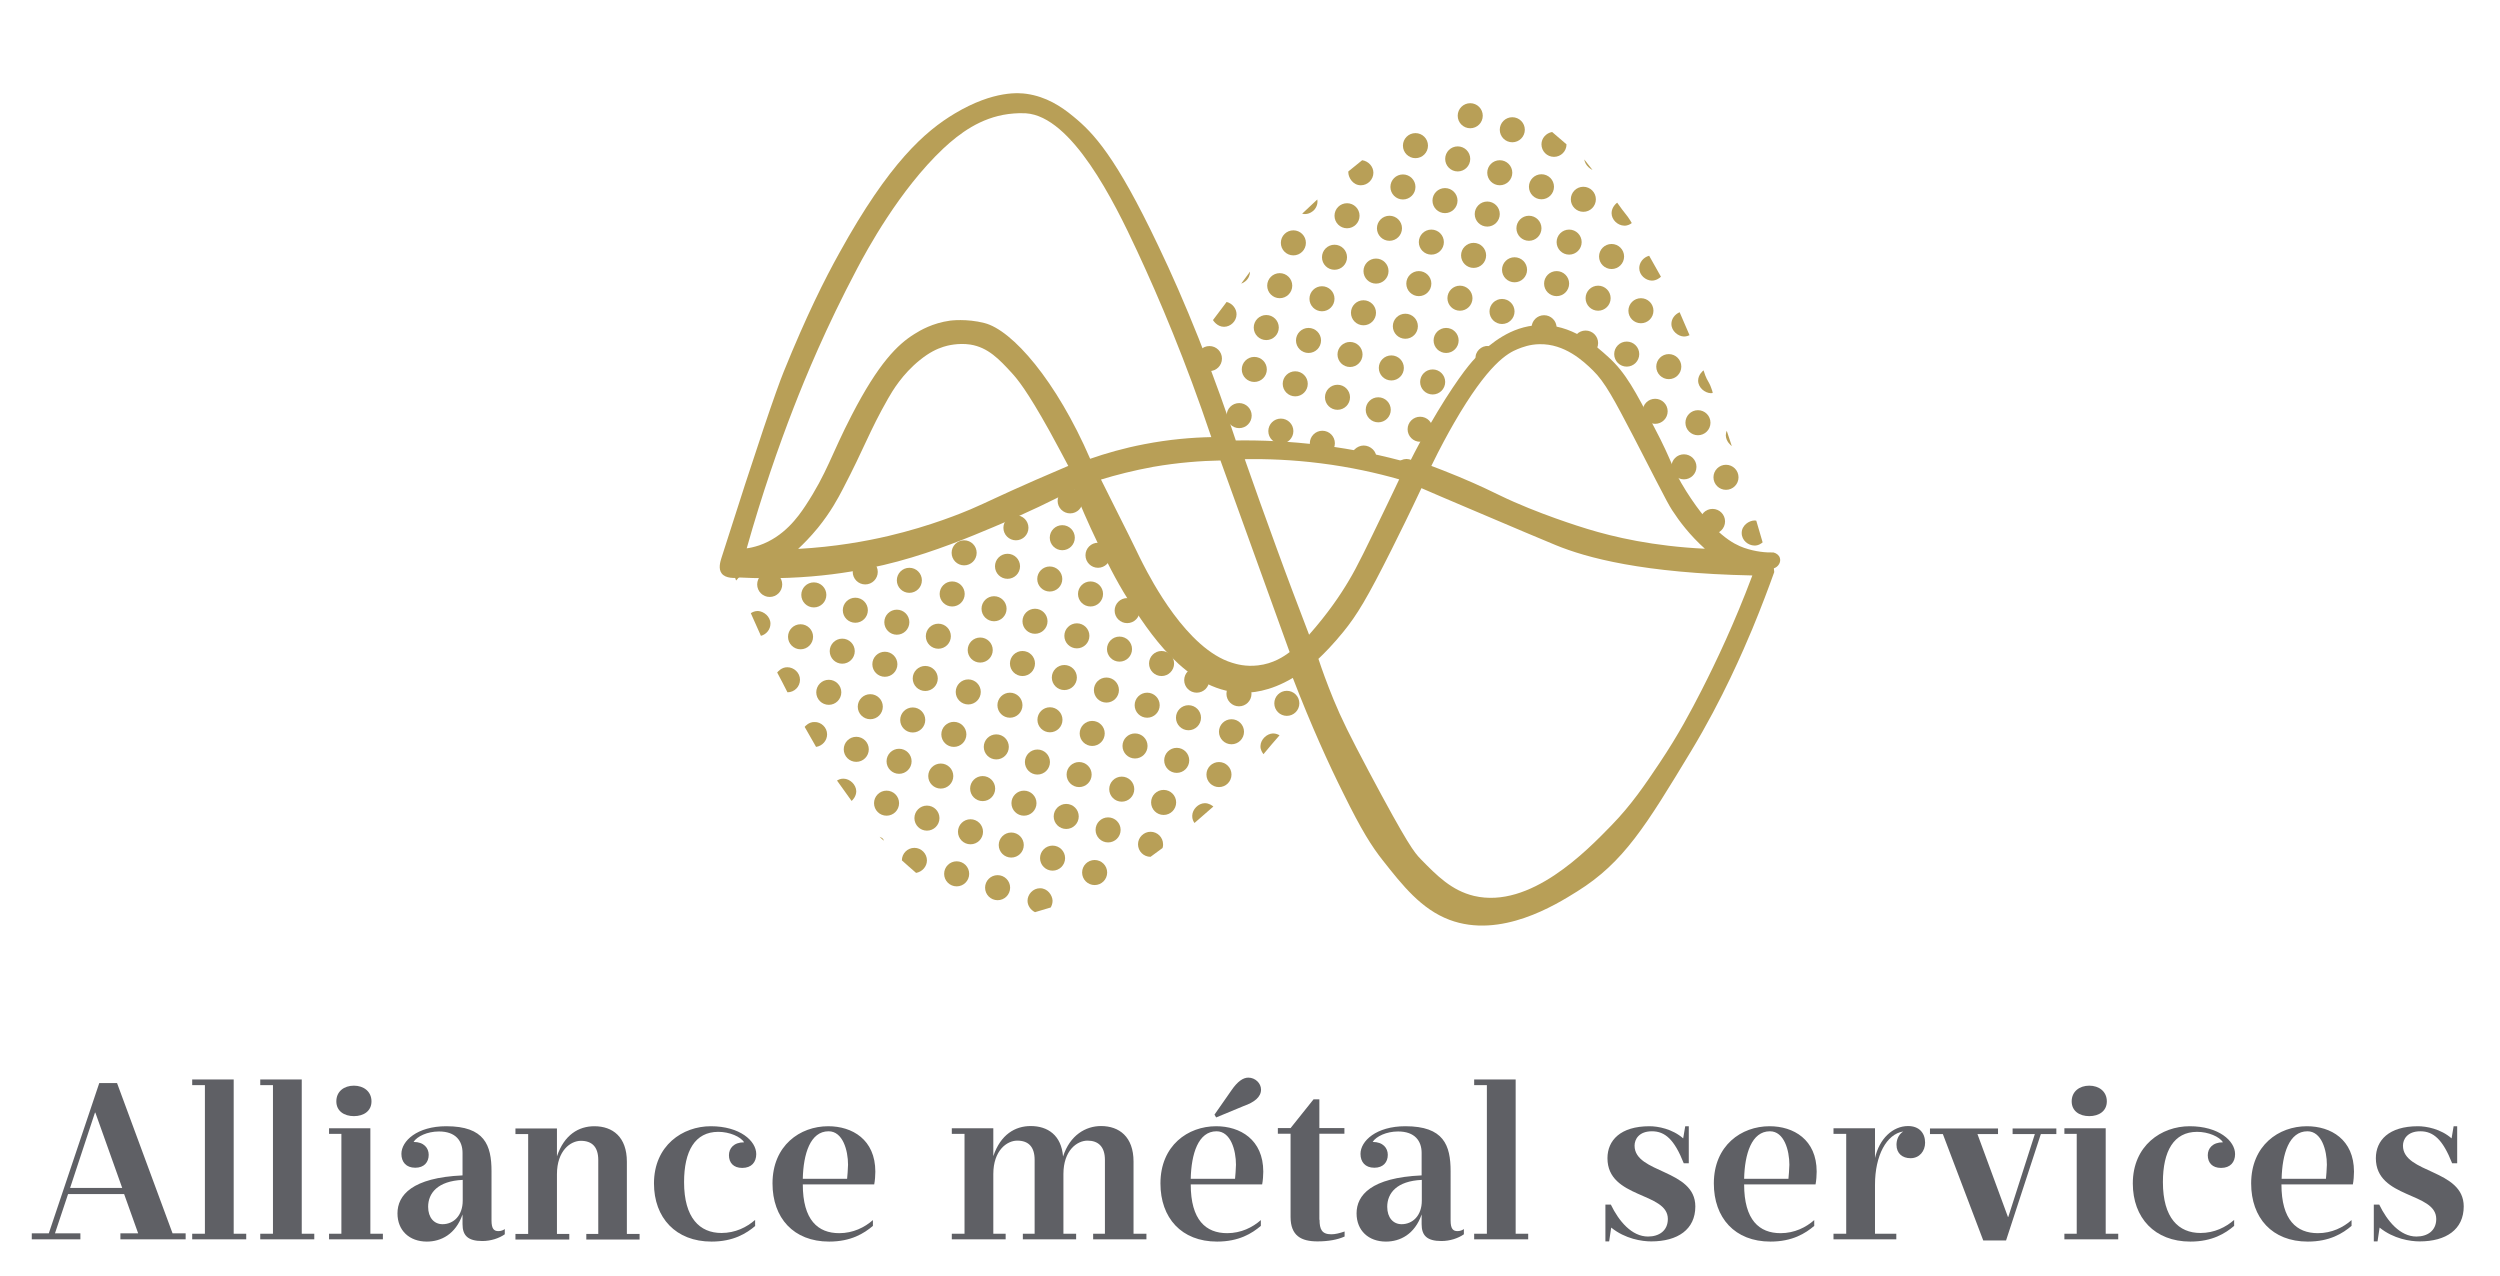 <?xml version="1.0" encoding="utf-8"?>
<!-- Generator: Adobe Illustrator 26.0.1, SVG Export Plug-In . SVG Version: 6.00 Build 0)  -->
<svg version="1.1" xmlns="http://www.w3.org/2000/svg" xmlns:xlink="http://www.w3.org/1999/xlink" x="0px" y="0px"
	 viewBox="0 0 133.72 68.23" style="enable-background:new 0 0 133.72 68.23;" xml:space="preserve">
<style type="text/css">
	.st0{fill:#5F6065;}
	.st1{fill:#B89F57;}
</style>
<g id="Calque_4">
</g>
<g id="Calque_3">
	<g>
		<path class="st0" d="M9.93,65.97v0.32H6.44v-0.32h0.95l-0.75-2.1h-3l-0.7,2.1H4.3v0.32H1.7v-0.32h0.91l2.7-8.04h0.95l2.97,8.04
			H9.93z M6.54,63.55L5.1,59.51H5.08l-1.33,4.03H6.54z"/>
		<path class="st0" d="M13.17,65.99v0.3h-2.89v-0.3h0.68v-7.95h-0.68v-0.3h2.22v8.25H13.17z"/>
		<path class="st0" d="M16.81,65.99v0.3h-2.89v-0.3h0.68v-7.95h-0.68v-0.3h2.22v8.25H16.81z"/>
		<path class="st0" d="M20.48,65.99v0.3H17.6v-0.3h0.66v-5.34H17.6v-0.3h2.21v5.64H20.48z M18.93,58.07c0.52,0,0.94,0.31,0.94,0.84
			c0,0.52-0.42,0.79-0.94,0.79s-0.94-0.27-0.94-0.79C17.99,58.38,18.4,58.07,18.93,58.07z"/>
		<path class="st0" d="M26.29,65.28c0,0.46,0.14,0.57,0.37,0.57c0.14,0,0.26-0.05,0.34-0.11v0.28c-0.3,0.21-0.74,0.36-1.2,0.36
			c-0.78,0-1.06-0.3-1.06-0.9v-0.52c-0.37,1.06-1.15,1.45-1.91,1.45c-0.93,0-1.57-0.59-1.57-1.51c0-0.97,0.78-1.91,3.48-2.03v-1.2
			c0-0.64-0.36-1.15-1.26-1.15c-0.62,0-1.17,0.26-1.36,0.56c0.56,0,0.81,0.33,0.81,0.69c0,0.39-0.24,0.69-0.72,0.69
			c-0.49,0-0.74-0.31-0.74-0.74c0-0.69,0.84-1.48,2.4-1.48c2.05,0,2.42,1.01,2.42,2.41V65.28z M24.75,63.11
			c-1.34,0.06-1.85,0.71-1.85,1.44c0,0.58,0.32,0.93,0.77,0.93c0.59,0,1.08-0.46,1.08-1.26V63.11z"/>
		<path class="st0" d="M29.79,61.85c0.39-1.16,1.17-1.61,2-1.61c0.98,0,1.74,0.57,1.74,1.9v3.86h0.68v0.3h-2.85v-0.3H32v-3.95
			c0-0.71-0.34-1.03-0.93-1.03c-0.55,0-1.28,0.52-1.28,1.79v3.19h0.66v0.3h-2.88v-0.3h0.68v-5.34h-0.68v-0.3h2.22V61.85z"/>
		<path class="st0" d="M40.4,65.57c-0.47,0.4-1.17,0.84-2.34,0.84c-1.91,0-3.08-1.27-3.08-3.11c0-2.03,1.53-3.06,3.04-3.06
			c1.55,0,2.43,0.78,2.43,1.49c0,0.43-0.25,0.74-0.75,0.74c-0.47,0-0.71-0.28-0.71-0.68c0-0.36,0.25-0.69,0.81-0.69
			c-0.18-0.3-0.78-0.56-1.38-0.56c-1.25,0-1.83,1.03-1.83,2.69c0,1.92,0.84,2.72,2,2.72c0.74,0,1.36-0.31,1.8-0.7V65.57z"/>
		<path class="st0" d="M46.69,65.57c-0.47,0.4-1.17,0.84-2.34,0.84c-1.91,0-3.03-1.27-3.03-3.11c0-2.03,1.47-3.06,2.98-3.06
			c1.28,0,2.52,0.71,2.52,2.43c0,0.18-0.02,0.49-0.06,0.68h-3.82c0,1.91,0.81,2.61,1.95,2.61c0.74,0,1.36-0.31,1.8-0.7V65.57z
			 M45.31,63.05c0.01-0.11,0.05-0.55,0.05-0.75c0-0.77-0.28-1.79-1.04-1.79c-0.98,0-1.35,1.21-1.38,2.54H45.31z"/>
		<path class="st0" d="M61.32,65.99v0.3h-2.85v-0.3h0.63v-3.95c0-0.71-0.36-1.03-0.93-1.03c-0.56,0-1.29,0.52-1.29,1.79v3.19h0.68
			v0.3h-2.85v-0.3h0.63v-3.95c0-0.71-0.34-1.03-0.93-1.03c-0.55,0-1.28,0.52-1.28,1.79v3.19h0.66v0.3h-2.88v-0.3h0.68v-5.34h-0.68
			v-0.3h2.22v1.49c0.39-1.16,1.17-1.61,2-1.61c0.91,0,1.64,0.49,1.73,1.63c0.37-1.15,1.22-1.63,2.03-1.63c0.97,0,1.74,0.57,1.74,1.9
			v3.86H61.32z"/>
		<path class="st0" d="M67.44,65.57c-0.47,0.4-1.17,0.84-2.34,0.84c-1.91,0-3.03-1.27-3.03-3.11c0-2.03,1.47-3.06,2.98-3.06
			c1.28,0,2.52,0.71,2.52,2.43c0,0.18-0.02,0.49-0.06,0.68h-3.82c0,1.91,0.81,2.61,1.95,2.61c0.74,0,1.36-0.31,1.8-0.7V65.57z
			 M66.06,63.05c0.01-0.11,0.05-0.55,0.05-0.75c0-0.77-0.28-1.79-1.04-1.79c-0.98,0-1.35,1.21-1.38,2.54H66.06z M65.86,58.33
			c0.34-0.5,0.64-0.69,0.91-0.69c0.37,0,0.68,0.3,0.68,0.64c0,0.4-0.36,0.68-0.93,0.88l-1.47,0.61l-0.09-0.15L65.86,58.33z"/>
		<path class="st0" d="M70.58,65.24c0,0.51,0.12,0.78,0.63,0.78c0.21,0,0.45-0.06,0.71-0.15v0.27c-0.38,0.17-0.87,0.26-1.45,0.26
			c-0.87,0-1.44-0.3-1.44-1.31v-4.45h-0.68v-0.3h0.68l1.23-1.54h0.31v1.54h1.34v0.3h-1.34V65.24z"/>
		<path class="st0" d="M77.59,65.28c0,0.46,0.14,0.57,0.37,0.57c0.14,0,0.26-0.05,0.34-0.11v0.28c-0.3,0.21-0.74,0.36-1.2,0.36
			c-0.78,0-1.06-0.3-1.06-0.9v-0.52c-0.37,1.06-1.15,1.45-1.91,1.45c-0.93,0-1.57-0.59-1.57-1.51c0-0.97,0.78-1.91,3.48-2.03v-1.2
			c0-0.64-0.36-1.15-1.26-1.15c-0.62,0-1.17,0.26-1.36,0.56c0.56,0,0.81,0.33,0.81,0.69c0,0.39-0.24,0.69-0.72,0.69
			c-0.49,0-0.74-0.31-0.74-0.74c0-0.69,0.84-1.48,2.4-1.48c2.05,0,2.42,1.01,2.42,2.41V65.28z M76.05,63.11
			c-1.34,0.06-1.85,0.71-1.85,1.44c0,0.58,0.32,0.93,0.77,0.93c0.59,0,1.08-0.46,1.08-1.26V63.11z"/>
		<path class="st0" d="M81.74,65.99v0.3h-2.89v-0.3h0.68v-7.95h-0.68v-0.3h2.22v8.25H81.74z"/>
		<path class="st0" d="M85.89,64.43h0.27c0.43,0.89,1.12,1.71,1.99,1.71c0.59,0,1.06-0.31,1.06-0.94c0-1.45-3.23-1.08-3.23-3.25
			c0-0.95,0.69-1.71,2.25-1.71c0.45,0,1.22,0.14,1.8,0.65l0.11-0.65h0.19v1.98h-0.27c-0.5-1.27-1-1.71-1.7-1.71
			c-0.69,0-0.93,0.42-0.93,0.77c0,1.49,3.25,1.25,3.25,3.25c0,1.23-0.94,1.87-2.36,1.87c-0.49,0-1.39-0.13-2.14-0.74l-0.11,0.74
			h-0.2V64.43z"/>
		<path class="st0" d="M97.04,65.57c-0.47,0.4-1.17,0.84-2.34,0.84c-1.91,0-3.03-1.27-3.03-3.11c0-2.03,1.47-3.06,2.98-3.06
			c1.28,0,2.52,0.71,2.52,2.43c0,0.18-0.02,0.49-0.06,0.68h-3.82c0,1.91,0.81,2.61,1.95,2.61c0.74,0,1.36-0.31,1.8-0.7V65.57z
			 M95.66,63.05c0.01-0.11,0.05-0.55,0.05-0.75c0-0.77-0.28-1.79-1.04-1.79c-0.98,0-1.35,1.21-1.38,2.54H95.66z"/>
		<path class="st0" d="M98.07,60.65v-0.3h2.22v1.59c0.23-1.03,0.95-1.71,1.77-1.71c0.59,0,0.91,0.37,0.91,0.89
			c0,0.45-0.3,0.83-0.78,0.83c-0.43,0-0.75-0.25-0.75-0.72c0-0.21,0.07-0.52,0.36-0.71c-0.89,0.14-1.51,1.28-1.51,2.85v2.62h1.14
			v0.3h-3.36v-0.3h0.68v-5.34H98.07z"/>
		<path class="st0" d="M107.3,66.35h-1.22l-2.16-5.69h-0.69v-0.3h3.64v0.3h-1.1l1.63,4.43h0.02l1.42-4.43h-1.19v-0.3h2.34v0.3h-0.83
			L107.3,66.35z"/>
		<path class="st0" d="M113.3,65.99v0.3h-2.88v-0.3h0.66v-5.34h-0.66v-0.3h2.21v5.64H113.3z M111.75,58.07
			c0.52,0,0.94,0.31,0.94,0.84c0,0.52-0.42,0.79-0.94,0.79c-0.52,0-0.94-0.27-0.94-0.79C110.81,58.38,111.23,58.07,111.75,58.07z"/>
		<path class="st0" d="M119.5,65.57c-0.47,0.4-1.17,0.84-2.34,0.84c-1.91,0-3.08-1.27-3.08-3.11c0-2.03,1.53-3.06,3.04-3.06
			c1.55,0,2.43,0.78,2.43,1.49c0,0.43-0.25,0.74-0.75,0.74c-0.47,0-0.71-0.28-0.71-0.68c0-0.36,0.25-0.69,0.81-0.69
			c-0.18-0.3-0.78-0.56-1.38-0.56c-1.25,0-1.83,1.03-1.83,2.69c0,1.92,0.84,2.72,2.01,2.72c0.74,0,1.36-0.31,1.8-0.7V65.57z"/>
		<path class="st0" d="M125.78,65.57c-0.47,0.4-1.17,0.84-2.34,0.84c-1.91,0-3.03-1.27-3.03-3.11c0-2.03,1.47-3.06,2.98-3.06
			c1.28,0,2.52,0.71,2.52,2.43c0,0.18-0.02,0.49-0.06,0.68h-3.82c0,1.91,0.81,2.61,1.95,2.61c0.74,0,1.36-0.31,1.8-0.7V65.57z
			 M124.41,63.05c0.01-0.11,0.05-0.55,0.05-0.75c0-0.77-0.28-1.79-1.04-1.79c-0.98,0-1.35,1.21-1.38,2.54H124.41z"/>
		<path class="st0" d="M126.99,64.43h0.27c0.43,0.89,1.12,1.71,1.99,1.71c0.59,0,1.06-0.31,1.06-0.94c0-1.45-3.23-1.08-3.23-3.25
			c0-0.95,0.69-1.71,2.25-1.71c0.45,0,1.22,0.14,1.8,0.65l0.11-0.65h0.19v1.98h-0.27c-0.5-1.27-1-1.71-1.7-1.71
			c-0.69,0-0.93,0.42-0.93,0.77c0,1.49,3.25,1.25,3.25,3.25c0,1.23-0.94,1.87-2.36,1.87c-0.49,0-1.39-0.13-2.14-0.74l-0.11,0.74
			h-0.2V64.43z"/>
	</g>
	<g>
		<path class="st1" d="M95.2,29.84c-0.04-0.14-0.18-0.25-0.34-0.29c-0.38,0.01-0.95-0.03-1.58-0.25c-0.53-0.19-1.62-0.7-3.09-3.03
			c-0.82-1.31-0.68-1.47-1.71-3.42c-1.02-1.94-1.52-2.91-2.45-3.75c-0.71-0.64-1.95-1.78-3.73-1.71c-1.51,0.06-2.59,1.03-3.19,1.57
			c-0.2,0.18-0.69,0.64-1.8,2.38c-0.51,0.81-1.2,1.96-1.93,3.42c-1.35-0.38-2.94-0.73-4.73-0.95c-1.68-0.21-3.21-0.27-4.55-0.25
			c-0.45-1.36-1.11-3.25-1.99-5.47c-0.74-1.85-1.44-3.45-2.16-4.95c-2.27-4.77-3.45-6.02-4.54-6.91c-0.65-0.54-1.45-1.06-2.5-1.21
			c-0.36-0.05-1.73-0.21-3.84,1.05c-1.59,0.95-3.51,2.63-6.17,7.45c-0.79,1.42-1.76,3.35-2.98,6.36c-0.39,0.96-1.42,3.95-3.34,9.99
			c-0.05,0.17-0.17,0.55,0.02,0.8c0.21,0.28,0.7,0.26,0.98,0.22c3.72,0.19,6.58-0.36,8.44-0.86c2.01-0.54,3.84-1.3,5.12-1.84
			c1.79-0.75,3.26-1.47,4.31-2.02c0.29,0.73,0.72,1.75,1.3,2.95c0.37,0.75,0.94,1.93,1.58,2.93c1.06,1.67,3.1,4.88,6.04,5
			c0.53,0.02,1.52-0.04,2.78-0.79c0.99,2.57,1.94,4.65,2.69,6.15c1,2.03,1.53,2.86,2.13,3.62c1.05,1.33,2.05,2.6,3.56,3.17
			c2.74,1.03,5.68-0.8,6.83-1.52c2.49-1.55,3.69-3.53,6.09-7.5c1.71-2.83,2.81-5.43,3.27-6.52c0.51-1.23,0.9-2.28,1.18-3.06
			c-0.01-0.07-0.01-0.13-0.02-0.2C95.14,30.31,95.27,30.05,95.2,29.84z M77.77,22.63c1.84-3.19,2.87-3.74,3.41-3.96
			c0.25-0.1,0.64-0.25,1.16-0.26c1.35-0.03,2.35,0.9,2.86,1.4c0.65,0.63,1.15,1.59,2.15,3.5c0.24,0.45,0.39,0.77,1.22,2.37
			c0.56,1.08,0.68,1.31,0.87,1.61c0.39,0.6,0.94,1.33,1.75,2.06c-2.74-0.13-4.86-0.62-6.29-1.06c-0.27-0.08-2.7-0.83-4.69-1.8
			c-0.25-0.12-1.05-0.52-2.18-0.99c-0.62-0.26-1.13-0.45-1.47-0.58C77.03,23.95,77.46,23.17,77.77,22.63z M55.42,25.66
			c-2.01,0.88-2.59,1.19-3.5,1.58c-0.38,0.16-2.11,0.89-4.41,1.43c-1.2,0.28-2.84,0.58-4.82,0.69c0.27-0.25,0.65-0.63,1.06-1.13
			c0.68-0.84,1.07-1.57,1.33-2.07c1.18-2.26,1.4-3.05,2.42-4.84c0.24-0.42,0.76-1.3,1.7-2.06c0.52-0.42,0.92-0.6,1.26-0.71
			c0.18-0.06,0.78-0.22,1.44-0.12c0.95,0.15,1.55,0.79,2.22,1.52c0.3,0.33,0.8,0.92,2.02,3.11c0.43,0.78,0.77,1.43,1,1.86
			C56.73,25.1,56.14,25.35,55.42,25.66z M58.31,24.54c-1.81-4.18-4.16-6.88-5.65-7.26c-0.96-0.25-1.84-0.13-1.84-0.13
			c-0.94,0.13-1.6,0.52-1.9,0.71c-0.91,0.56-1.93,1.57-3.36,4.34c-1.09,2.1-1.32,3.1-2.49,4.87c-0.38,0.57-1.13,1.64-2.46,2.1
			c-0.27,0.09-0.51,0.14-0.67,0.16c0.82-2.91,1.7-5.44,2.52-7.55c0.62-1.59,1.71-4.25,3.4-7.44c0.48-0.91,2.24-4.18,4.6-6.4
			c0.87-0.81,1.98-1.64,3.47-1.84c0,0,0.5-0.07,0.94-0.04c2.46,0.16,4.72,4.71,5.95,7.36c1.18,2.53,2.6,5.88,3.97,9.96
			c-1.03,0.02-2.25,0.12-3.59,0.38C60.11,23.97,59.14,24.25,58.31,24.54z M67.29,35.59c-0.66,0.08-1.17-0.07-1.39-0.14
			c-2.42-0.74-4.33-4.45-4.77-5.3c-0.25-0.48-0.35-0.74-1.34-2.7c-0.38-0.76-0.69-1.38-0.9-1.8c0.82-0.25,1.76-0.49,2.8-0.68
			c1.33-0.23,2.55-0.32,3.59-0.34c1.23,3.42,2.47,6.83,3.7,10.25C68.68,35.11,68.1,35.5,67.29,35.59z M68.28,29.31
			c-0.59-1.6-1.15-3.19-1.7-4.75c1.18-0.02,2.55,0.03,4.05,0.22c1.6,0.2,3.02,0.52,4.21,0.86c-0.18,0.39-0.45,0.94-0.77,1.61
			c-0.98,2.03-1.48,3.07-1.92,3.8c-0.44,0.75-1.13,1.77-2.13,2.9C69.44,32.43,68.85,30.88,68.28,29.31z M91.02,36.91
			c-0.59,1.15-1.23,2.37-2.26,3.91c-0.77,1.15-1.5,2.23-2.56,3.32c-1.33,1.37-4.35,4.49-7.36,3.78c-1.2-0.29-1.98-1.08-2.85-1.97
			c-0.34-0.35-0.68-0.75-2.76-4.66c-1.07-2.02-1.47-2.83-1.9-3.87c-0.36-0.88-0.63-1.63-0.81-2.18c0.32-0.3,0.8-0.79,1.32-1.43
			c0.75-0.92,1.29-1.82,2.59-4.41c0.43-0.86,0.98-1.97,1.6-3.29c0.57,0.25,1.44,0.62,2.5,1.07c2.25,0.96,4.32,1.83,4.69,1.98
			c1.63,0.67,4.66,1.5,10.51,1.62C92.77,33.34,91.79,35.4,91.02,36.91z"/>
		<circle class="st1" cx="41.17" cy="31.26" r="0.67"/>
		<circle class="st1" cx="43.53" cy="31.82" r="0.67"/>
		<circle class="st1" cx="46.28" cy="30.59" r="0.67"/>
		<circle class="st1" cx="51.57" cy="29.57" r="0.67"/>
		<circle class="st1" cx="48.64" cy="31.04" r="0.67"/>
		<circle class="st1" cx="54.34" cy="28.23" r="0.67"/>
		<circle class="st1" cx="57.24" cy="26.79" r="0.67"/>
		<circle class="st1" cx="56.82" cy="28.76" r="0.67"/>
		<circle class="st1" cx="53.89" cy="30.29" r="0.67"/>
		<circle class="st1" cx="50.93" cy="31.77" r="0.67"/>
		<circle class="st1" cx="47.97" cy="33.28" r="0.67"/>
		<circle class="st1" cx="45.75" cy="32.64" r="0.67"/>
		<circle class="st1" cx="42.82" cy="34.06" r="0.67"/>
		<circle class="st1" cx="45.05" cy="34.83" r="0.67"/>
		<circle class="st1" cx="47.33" cy="35.53" r="0.67"/>
		<circle class="st1" cx="46.55" cy="37.8" r="0.67"/>
		<circle class="st1" cx="44.33" cy="37.03" r="0.67"/>
		<circle class="st1" cx="45.8" cy="40.08" r="0.67"/>
		<circle class="st1" cx="48.09" cy="40.72" r="0.67"/>
		<circle class="st1" cx="48.82" cy="38.51" r="0.67"/>
		<circle class="st1" cx="49.49" cy="36.29" r="0.67"/>
		<circle class="st1" cx="50.19" cy="34.03" r="0.67"/>
		<circle class="st1" cx="53.17" cy="32.56" r="0.67"/>
		<circle class="st1" cx="56.15" cy="30.97" r="0.67"/>
		<circle class="st1" cx="58.73" cy="29.7" r="0.67"/>
		<circle class="st1" cx="55.36" cy="33.23" r="0.67"/>
		<circle class="st1" cx="52.43" cy="34.77" r="0.67"/>
		<circle class="st1" cx="54.69" cy="35.49" r="0.67"/>
		<circle class="st1" cx="51.79" cy="37.01" r="0.67"/>
		<circle class="st1" cx="51.02" cy="39.28" r="0.67"/>
		<circle class="st1" cx="50.32" cy="41.51" r="0.67"/>
		<circle class="st1" cx="49.58" cy="43.76" r="0.67"/>
		<circle class="st1" cx="51.91" cy="44.49" r="0.67"/>
		<circle class="st1" cx="52.56" cy="42.18" r="0.67"/>
		<circle class="st1" cx="54.77" cy="42.96" r="0.67"/>
		<circle class="st1" cx="55.49" cy="40.76" r="0.67"/>
		<circle class="st1" cx="54.02" cy="37.72" r="0.67"/>
		<circle class="st1" cx="53.29" cy="39.95" r="0.67"/>
		<circle class="st1" cx="56.16" cy="38.5" r="0.67"/>
		<circle class="st1" cx="56.93" cy="36.24" r="0.67"/>
		<circle class="st1" cx="57.6" cy="34.01" r="0.67"/>
		<circle class="st1" cx="60.29" cy="32.66" r="0.67"/>
		<circle class="st1" cx="59.88" cy="34.72" r="0.67"/>
		<circle class="st1" cx="62.13" cy="35.49" r="0.67"/>
		<circle class="st1" cx="59.18" cy="36.91" r="0.67"/>
		<circle class="st1" cx="61.36" cy="37.72" r="0.67"/>
		<circle class="st1" cx="58.42" cy="39.23" r="0.67"/>
		<circle class="st1" cx="60.71" cy="39.9" r="0.67"/>
		<circle class="st1" cx="57.72" cy="41.43" r="0.67"/>
		<circle class="st1" cx="57.03" cy="43.67" r="0.67"/>
		<circle class="st1" cx="56.3" cy="45.9" r="0.67"/>
		<circle class="st1" cx="58.55" cy="46.67" r="0.67"/>
		<circle class="st1" cx="59.27" cy="44.39" r="0.67"/>
		<circle class="st1" cx="60" cy="42.21" r="0.67"/>
		<circle class="st1" cx="62.24" cy="42.92" r="0.67"/>
		<circle class="st1" cx="62.94" cy="40.67" r="0.67"/>
		<circle class="st1" cx="65.2" cy="41.43" r="0.67"/>
		<circle class="st1" cx="65.87" cy="39.14" r="0.67"/>
		<circle class="st1" cx="63.57" cy="38.39" r="0.67"/>
		<circle class="st1" cx="66.27" cy="37.11" r="0.67"/>
		<circle class="st1" cx="68.83" cy="37.62" r="0.67"/>
		<circle class="st1" cx="71.54" cy="21.25" r="0.67"/>
		<circle class="st1" cx="73.72" cy="21.92" r="0.67"/>
		<circle class="st1" cx="75.96" cy="22.96" r="0.67"/>
		<circle class="st1" cx="76.63" cy="20.43" r="0.67"/>
		<path class="st1" d="M80.09,18.95c0.07,0.36-0.31,0.75-0.68,0.7c-0.24-0.03-0.45-0.23-0.48-0.47c-0.05-0.36,0.31-0.71,0.67-0.67
			C79.83,18.54,80.05,18.72,80.09,18.95z"/>
		<circle class="st1" cx="77.35" cy="18.21" r="0.67"/>
		<circle class="st1" cx="75.17" cy="17.45" r="0.67"/>
		<circle class="st1" cx="72.93" cy="16.73" r="0.67"/>
		<circle class="st1" cx="70.71" cy="15.98" r="0.67"/>
		<circle class="st1" cx="68.45" cy="15.28" r="0.67"/>
		<circle class="st1" cx="69.18" cy="12.99" r="0.67"/>
		<circle class="st1" cx="72.05" cy="11.54" r="0.67"/>
		<circle class="st1" cx="75.04" cy="10" r="0.67"/>
		<circle class="st1" cx="74.32" cy="12.21" r="0.67"/>
		<circle class="st1" cx="76.56" cy="12.95" r="0.67"/>
		<circle class="st1" cx="78.82" cy="13.66" r="0.67"/>
		<circle class="st1" cx="81.01" cy="14.43" r="0.67"/>
		<circle class="st1" cx="83.26" cy="15.17" r="0.67"/>
		<circle class="st1" cx="85.48" cy="15.95" r="0.67"/>
		<circle class="st1" cx="87.77" cy="16.62" r="0.67"/>
		<circle class="st1" cx="82.59" cy="17.53" r="0.67"/>
		<circle class="st1" cx="84.81" cy="18.35" r="0.67"/>
		<circle class="st1" cx="87.01" cy="18.94" r="0.67"/>
		<circle class="st1" cx="89.26" cy="19.61" r="0.67"/>
		<circle class="st1" cx="88.53" cy="22" r="0.67"/>
		<circle class="st1" cx="90.82" cy="22.61" r="0.67"/>
		<circle class="st1" cx="90.07" cy="24.97" r="0.67"/>
		<circle class="st1" cx="92.32" cy="25.53" r="0.67"/>
		<circle class="st1" cx="91.6" cy="27.89" r="0.67"/>
		<path class="st1" d="M94.28,29.01c-0.06,0.05-0.22,0.18-0.45,0.17c-0.32-0.01-0.67-0.27-0.67-0.67c0-0.42,0.4-0.66,0.67-0.67
			c0.04,0,0.08,0,0.11,0.01C94.05,28.24,94.17,28.63,94.28,29.01z"/>
		<path class="st1" d="M92.63,23.86c-0.04-0.03-0.31-0.24-0.32-0.57c0-0.1,0.02-0.18,0.05-0.25C92.45,23.31,92.54,23.58,92.63,23.86
			z"/>
		<path class="st1" d="M91.61,21.02c-0.03,0.01-0.07,0.01-0.11,0.01c-0.3-0.01-0.67-0.29-0.67-0.67c0-0.32,0.26-0.53,0.29-0.55
			c0.06,0.2,0.12,0.35,0.17,0.45c0.1,0.19,0.18,0.3,0.25,0.52C91.58,20.87,91.6,20.96,91.61,21.02z"/>
		<path class="st1" d="M90.37,17.93C90.3,17.96,90.2,18,90.07,18c-0.31-0.01-0.67-0.29-0.67-0.67c0-0.27,0.17-0.51,0.44-0.63
			C90.02,17.11,90.19,17.52,90.37,17.93z"/>
		<path class="st1" d="M88.84,14.8c-0.05,0.05-0.23,0.21-0.49,0.21c-0.33-0.01-0.67-0.29-0.67-0.67c0-0.3,0.22-0.58,0.53-0.66
			C88.42,14.05,88.63,14.42,88.84,14.8z"/>
		<path class="st1" d="M87.28,11.93c-0.06,0.05-0.21,0.15-0.41,0.14c-0.34-0.01-0.67-0.31-0.67-0.67c0-0.33,0.27-0.54,0.3-0.56
			c0.11,0.16,0.2,0.28,0.26,0.36c0.14,0.18,0.2,0.25,0.31,0.4C87.17,11.74,87.24,11.86,87.28,11.93z"/>
		<path class="st1" d="M85.18,9.09c-0.06-0.03-0.19-0.1-0.3-0.24c-0.1-0.13-0.13-0.26-0.14-0.32C84.89,8.72,85.03,8.9,85.18,9.09z"
			/>
		<path class="st1" d="M83.79,7.72c0,0.37-0.3,0.67-0.67,0.67c-0.38,0-0.67-0.31-0.67-0.67c0-0.32,0.24-0.6,0.57-0.66
			C83.28,7.28,83.53,7.5,83.79,7.72z"/>
		<path class="st1" d="M73.46,9.24c0,0.36-0.3,0.67-0.67,0.67c-0.43,0-0.66-0.41-0.67-0.67c0-0.03,0-0.05,0-0.07
			c0.25-0.2,0.5-0.4,0.74-0.6C73.2,8.62,73.46,8.91,73.46,9.24z"/>
		<path class="st1" d="M70.47,10.78c0,0.28-0.19,0.47-0.21,0.48c-0.02,0.02-0.2,0.19-0.46,0.19c-0.06,0-0.12-0.01-0.15-0.02
			c0.27-0.25,0.54-0.51,0.81-0.76C70.46,10.7,70.47,10.74,70.47,10.78z"/>
		<path class="st1" d="M66.86,14.53c0,0.06-0.01,0.23-0.13,0.39c-0.12,0.17-0.29,0.23-0.34,0.25C66.54,14.96,66.7,14.75,66.86,14.53
			z"/>
		<path class="st1" d="M66.14,16.81c0,0.37-0.32,0.67-0.67,0.67c-0.37,0-0.58-0.34-0.59-0.36c0.24-0.32,0.49-0.65,0.73-0.97
			C65.92,16.23,66.14,16.51,66.14,16.81z"/>
		<circle class="st1" cx="86.2" cy="13.72" r="0.67"/>
		<circle class="st1" cx="83.93" cy="12.95" r="0.67"/>
		<circle class="st1" cx="81.78" cy="12.21" r="0.67"/>
		<circle class="st1" cx="79.55" cy="11.45" r="0.67"/>
		<circle class="st1" cx="77.29" cy="10.73" r="0.67"/>
		<circle class="st1" cx="77.97" cy="8.5" r="0.67"/>
		<circle class="st1" cx="78.64" cy="6.19" r="0.67"/>
		<circle class="st1" cx="80.89" cy="6.94" r="0.67"/>
		<circle class="st1" cx="80.22" cy="9.24" r="0.67"/>
		<circle class="st1" cx="82.45" cy="9.99" r="0.67"/>
		<circle class="st1" cx="84.69" cy="10.66" r="0.67"/>
		<circle class="st1" cx="75.71" cy="7.79" r="0.67"/>
		<circle class="st1" cx="71.38" cy="13.76" r="0.67"/>
		<circle class="st1" cx="73.6" cy="14.5" r="0.67"/>
		<circle class="st1" cx="75.89" cy="15.17" r="0.67"/>
		<circle class="st1" cx="78.09" cy="15.95" r="0.67"/>
		<circle class="st1" cx="80.34" cy="16.66" r="0.67"/>
		<circle class="st1" cx="69.28" cy="20.53" r="0.67"/>
		<circle class="st1" cx="68.51" cy="23.06" r="0.67"/>
		<circle class="st1" cx="66.28" cy="22.23" r="0.67"/>
		<circle class="st1" cx="67.09" cy="19.76" r="0.67"/>
		<circle class="st1" cx="64.69" cy="19.18" r="0.67"/>
		<circle class="st1" cx="67.73" cy="17.52" r="0.67"/>
		<circle class="st1" cx="69.99" cy="18.21" r="0.67"/>
		<circle class="st1" cx="72.21" cy="18.96" r="0.67"/>
		<circle class="st1" cx="74.42" cy="19.68" r="0.67"/>
		<circle class="st1" cx="70.73" cy="23.71" r="0.67"/>
		<path class="st1" d="M73.61,24.5c-0.04,0.31-0.38,0.52-0.68,0.51c-0.29,0-0.62-0.21-0.66-0.51c-0.04-0.34,0.31-0.67,0.67-0.67
			C73.31,23.83,73.65,24.15,73.61,24.5z"/>
		<path class="st1" d="M75.9,25.22c-0.05,0.26-0.39,0.4-0.64,0.41c-0.28,0.01-0.65-0.14-0.7-0.41c-0.06-0.31,0.29-0.67,0.67-0.67
			C75.61,24.55,75.96,24.91,75.9,25.22z"/>
		<circle class="st1" cx="53.36" cy="47.48" r="0.67"/>
		<circle class="st1" cx="51.17" cy="46.74" r="0.67"/>
		<circle class="st1" cx="64.01" cy="36.38" r="0.67"/>
		<circle class="st1" cx="54.09" cy="45.2" r="0.67"/>
		<circle class="st1" cx="47.42" cy="42.96" r="0.67"/>
		<circle class="st1" cx="58.33" cy="31.77" r="0.67"/>
		<path class="st1" d="M39.63,30.52c0.01,0.3-0.23,0.5-0.26,0.53c-0.14-0.4-0.27-0.8-0.41-1.2C39.35,29.91,39.62,30.2,39.63,30.52z"
			/>
		<path class="st1" d="M41.21,33.36c0,0.3-0.21,0.57-0.51,0.65c-0.18-0.4-0.36-0.8-0.54-1.21c0.07-0.05,0.2-0.12,0.38-0.12
			C40.86,32.7,41.21,32.98,41.21,33.36z"/>
		<path class="st1" d="M42.79,36.36c0,0.37-0.3,0.67-0.67,0.67c-0.18-0.35-0.36-0.71-0.55-1.06c0.03-0.03,0.23-0.29,0.55-0.28
			C42.45,35.69,42.79,35.97,42.79,36.36z"/>
		<path class="st1" d="M44.24,39.28c0,0.33-0.25,0.62-0.59,0.67c-0.2-0.36-0.41-0.72-0.61-1.07c0.03-0.04,0.23-0.27,0.53-0.26
			C43.91,38.61,44.24,38.9,44.24,39.28z"/>
		<path class="st1" d="M45.8,42.32c0,0.29-0.21,0.49-0.25,0.52c-0.26-0.36-0.52-0.73-0.78-1.09c0.07-0.04,0.19-0.11,0.36-0.1
			C45.46,41.66,45.79,41.96,45.8,42.32z"/>
		<path class="st1" d="M47.05,44.76c0.03,0.01,0.08,0.03,0.14,0.07c0.06,0.05,0.08,0.11,0.09,0.14
			C47.2,44.91,47.12,44.83,47.05,44.76z"/>
		<path class="st1" d="M49.58,46.02c0,0.33-0.25,0.61-0.58,0.67c-0.25-0.22-0.51-0.44-0.76-0.67c0-0.37,0.3-0.67,0.67-0.67
			C49.28,45.35,49.58,45.66,49.58,46.02z"/>
		<path class="st1" d="M56.3,48.18c0,0.16-0.06,0.29-0.1,0.36c-0.28,0.08-0.56,0.17-0.84,0.25c-0.24-0.12-0.4-0.36-0.4-0.61
			c0-0.34,0.29-0.67,0.67-0.67C56.03,47.51,56.29,47.88,56.3,48.18z"/>
		<path class="st1" d="M62.21,45.16c0,0.03,0,0.05,0,0.05c0,0.06-0.02,0.12-0.03,0.15c-0.21,0.16-0.43,0.31-0.64,0.47
			c-0.37,0-0.67-0.3-0.67-0.67c0-0.37,0.31-0.67,0.67-0.67C61.91,44.49,62.21,44.79,62.21,45.16z"/>
		<path class="st1" d="M63.89,44.02c-0.05-0.07-0.13-0.21-0.12-0.39c0.01-0.34,0.32-0.66,0.67-0.67c0.23,0,0.4,0.13,0.46,0.18
			C64.56,43.44,64.23,43.73,63.89,44.02z"/>
		<path class="st1" d="M67.58,40.34c-0.05-0.07-0.17-0.23-0.16-0.44c0.01-0.35,0.34-0.66,0.67-0.67c0.16,0,0.28,0.06,0.35,0.1
			C68.15,39.66,67.86,40,67.58,40.34z"/>
	</g>
</g>
</svg>
